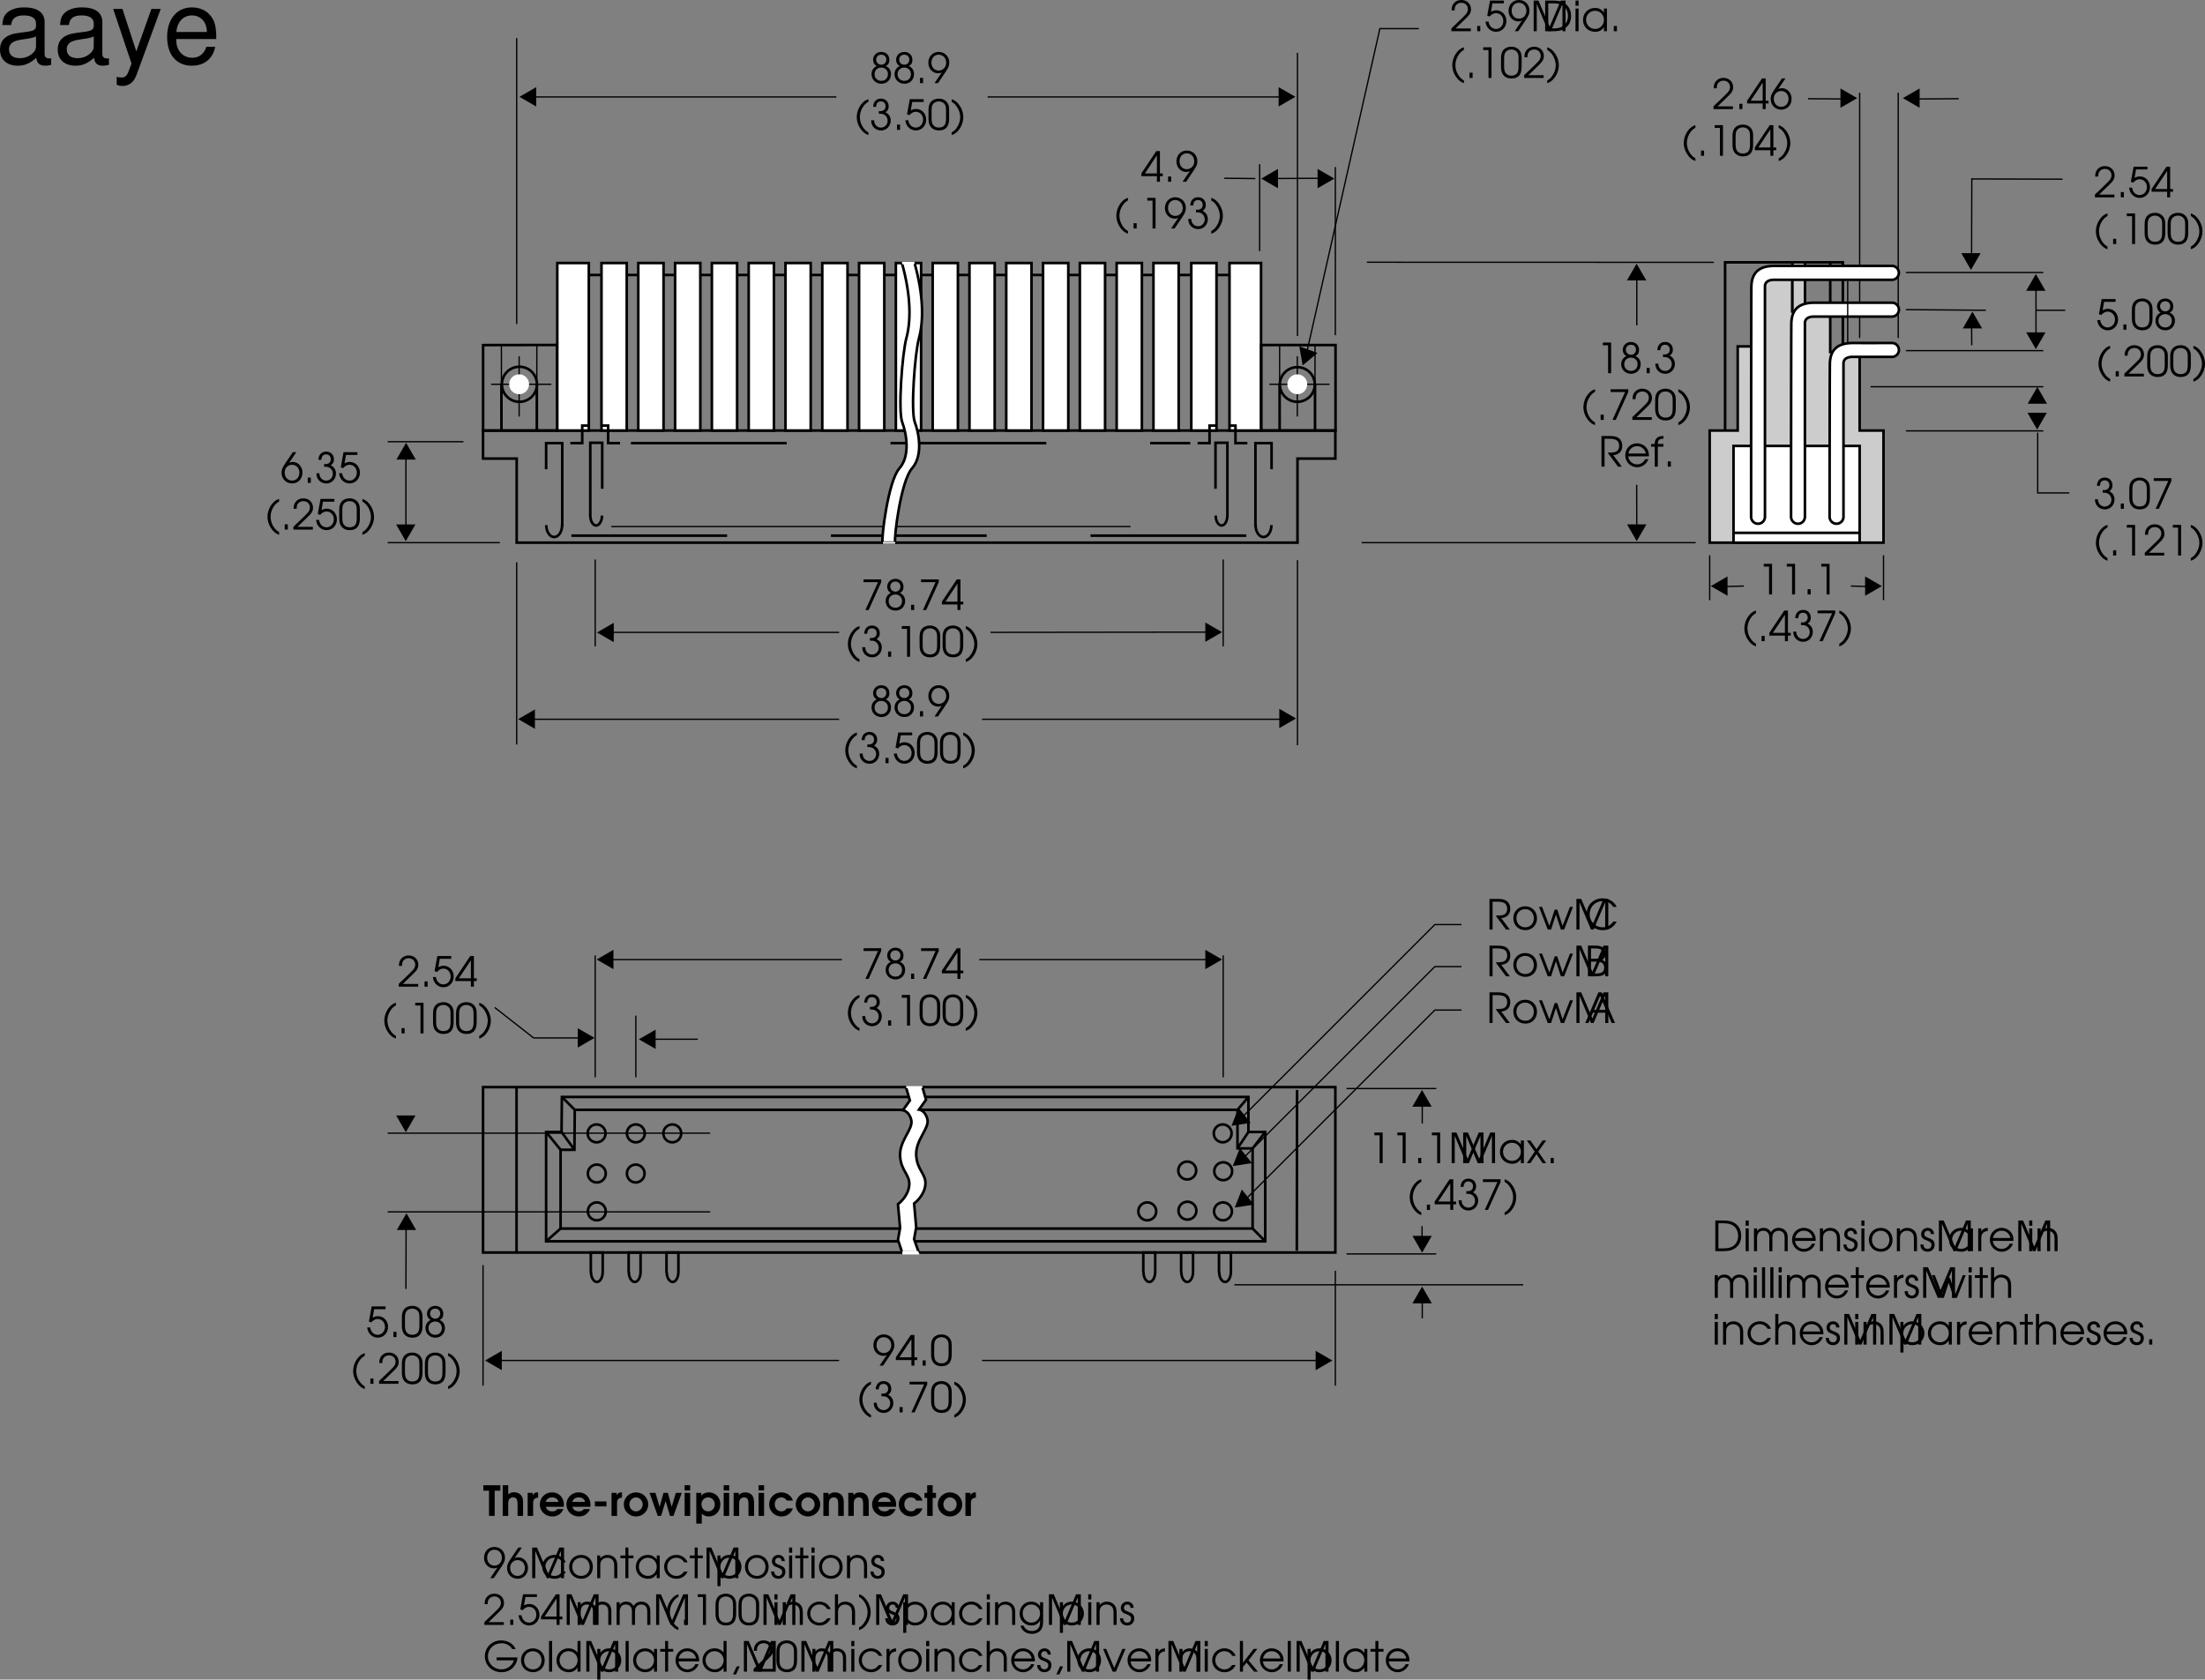 <svg xmlns="http://www.w3.org/2000/svg" xmlns:xlink="http://www.w3.org/1999/xlink" width="424.708" height="323.547"><rect width="100%" height="100%" fill="#808080" stroke="none"/><defs><path id="a" d="M1.344-3.297c-.657.313-1 .86-1 1.578C.344-.687 1.156.11 2.234.11c1.079 0 1.86-.765 1.86-1.859 0-.719-.36-1.266-1.016-1.547.485-.234.703-.61.703-1.187 0-.907-.64-1.532-1.562-1.532-.89 0-1.578.657-1.578 1.532 0 .328.125.656.312.875.094.125.188.187.39.312zM2.219-3c.75 0 1.281.531 1.281 1.266 0 .765-.531 1.296-1.266 1.296-.765 0-1.312-.53-1.312-1.296C.922-2.47 1.469-3 2.219-3Zm0-2.484c.578 0 .969.39.969.953 0 .562-.407.984-.938.984-.594 0-1.016-.422-1.016-.984 0-.563.407-.953.985-.953zm0 0"/><path id="b" d="M.813 0h.593v-1.016H.813Zm0 0"/><path id="c" d="M2.063 0 3.53-2.172c.563-.86.703-1.203.703-1.797 0-1.172-.875-2.047-2.046-2.047-1.141 0-1.985.875-1.985 2.094 0 1.14.828 2.031 1.89 2.031.25 0 .423-.03.688-.171L1.391 0Zm.124-5.484c.844 0 1.454.656 1.454 1.562 0 .844-.625 1.5-1.438 1.5-.812 0-1.406-.64-1.406-1.515 0-.907.578-1.547 1.39-1.547zm0 0"/><path id="d" d="M2.688-5.906c-.47.156-.75.328-1.079.656A4.035 4.035 0 0 0 .453-2.469c0 .828.266 1.61.766 2.313.437.61.86.937 1.468 1.156V.484c-.406-.25-.64-.453-.874-.765a3.618 3.618 0 0 1-.766-2.188 3.6 3.6 0 0 1 .594-1.937 2.8 2.8 0 0 1 1.046-1zm0 0"/><path id="e" d="M1.234-4.438c.016-.671.344-1.046.922-1.046.531 0 .89.39.89.937 0 .578-.39.938-1 .938-.062 0-.062 0-.296-.016v.516c.39.015.531.015.688.046.593.157 1 .672 1 1.297 0 .75-.547 1.329-1.282 1.329a1.27 1.27 0 0 1-1.078-.579c-.14-.203-.203-.421-.234-.828H.266c.015.422.093.719.25 1.016.328.578.953.937 1.671.937 1.032 0 1.844-.843 1.844-1.906 0-.703-.328-1.25-1-1.594.422-.28.61-.64.61-1.125 0-.89-.61-1.5-1.485-1.5-.89 0-1.469.61-1.5 1.579zm0 0"/><path id="f" d="m.531-3 .453.172c.375-.438.766-.656 1.235-.656.812 0 1.406.656 1.406 1.515 0 .86-.61 1.532-1.406 1.532C1.469-.438.89-1.016.78-1.86H.203c.063.39.094.562.203.78C.75-.343 1.453.11 2.234.11 3.36.11 4.22-.797 4.22-1.969c0-1.156-.844-2.062-1.953-2.062-.36 0-.657.093-1.016.281l.281-1.625h2.203v-.531H1.063Zm0 0"/><path id="g" d="M.234-2.156c0 .594.11 1.047.297 1.375.344.578.938.89 1.735.89.703 0 1.25-.25 1.578-.734.234-.344.36-.875.36-1.531v-1.672c0-.672-.095-1.031-.345-1.39-.359-.516-.937-.798-1.64-.798-.672 0-1.203.235-1.563.657-.281.375-.422.828-.422 1.53zM3.61-2.25c0 .516-.062.938-.187 1.172-.203.422-.625.64-1.188.64-.5 0-.89-.187-1.14-.546C.906-1.25.828-1.641.828-2.25v-1.453c0-.547.063-.906.203-1.156.235-.391.672-.625 1.188-.625.484 0 .875.203 1.125.53.203.266.265.61.265 1.25zm0 0"/><path id="h" d="M.266 1c.468-.156.75-.344 1.078-.656C2.062-.391 2.5-1.437 2.5-2.437a3.99 3.99 0 0 0-.766-2.329c-.437-.609-.859-.937-1.468-1.14v.515c.406.235.64.454.875.766.484.64.765 1.422.765 2.172 0 .672-.203 1.328-.61 1.953a2.721 2.721 0 0 1-1.03.984Zm0 0"/><path id="i" d="M3.094 0h.578v-1.078h.547v-.531h-.547v-4.297h-.703L.094-1.61v.53h3zm0-1.61H.78l2.313-3.484zm0 0"/><path id="j" d="M2.25 0h.578v-5.906H1.234v.531H2.25Zm0 0"/><path id="k" d="M2.375-5.906.906-3.734C.344-2.891.203-2.547.203-1.938.203-.78 1.078.11 2.234.11c1.157 0 2-.89 2-2.093 0-1.141-.828-2.047-1.875-2.047-.265 0-.437.047-.703.172l1.39-2.047Zm-.156 2.422c.828 0 1.422.625 1.422 1.515 0 .89-.579 1.532-1.407 1.532-.828 0-1.437-.657-1.437-1.547 0-.86.61-1.5 1.422-1.5zm0 0"/><path id="l" d="M.266 0h3.75v-.531H1.062L2.954-2.36c.844-.782 1.094-1.22 1.094-1.86 0-1.047-.781-1.797-1.86-1.797-.828 0-1.468.438-1.75 1.157-.093.28-.124.437-.124.859H.89c0-.375.046-.594.156-.813.203-.421.625-.671 1.125-.671.75 0 1.281.515 1.281 1.234 0 .36-.125.656-.406 1-.188.203-.235.25-.703.719l-2.078 2zm0 0"/><path id="m" d="M.875 0H1.5l2.422-5.375v-.531H.516v.531h2.796Zm0 0"/><path id="n" d="M.61 0h.593v-5.266L3.422 0h.5l2.234-5.266V0h.594v-5.906h-.922L3.688-.875 1.53-5.906H.61Zm0 0"/><path id="o" d="M4.953-4.375h-.578v.781c-.453-.61-.969-.89-1.734-.89-1.313 0-2.297 1-2.297 2.312 0 1.313 1 2.281 2.344 2.281.75 0 1.203-.25 1.687-.875V0h.578Zm-2.297.438c.969 0 1.719.75 1.719 1.734 0 1-.75 1.765-1.688 1.765-.984 0-1.75-.78-1.75-1.78 0-.954.766-1.72 1.72-1.72zm0 0"/><path id="p" d="M.063 0h.671l1.188-1.75L3.094 0h.687L2.25-2.234l1.531-2.141h-.687L1.922-2.687.734-4.375H.063l1.515 2.14zm0 0"/><path id="q" d="M2.875-2.203c1.14-.125 1.734-.75 1.734-1.813 0-.734-.312-1.296-.875-1.609-.375-.203-.875-.281-1.656-.281H.61V0h.594v-5.375h.828c.625 0 1.047.063 1.36.219.406.187.625.593.625 1.125 0 .672-.297 1.093-.891 1.25-.281.062-.672.094-1.328.094l2 2.687h.734Zm0 0"/><path id="r" d="M2.625-4.484C1.328-4.484.344-3.5.344-2.22c0 1.361.969 2.33 2.344 2.33 1.265 0 2.218-.968 2.218-2.28 0-1.345-.953-2.313-2.281-2.313zm0 .546c.969 0 1.672.75 1.672 1.766S3.609-.437 2.657-.437c-1 0-1.72-.735-1.72-1.766 0-.985.72-1.735 1.688-1.735zm0 0"/><path id="s" d="M1.734 0h.641l.938-2.906L4.266 0h.625l1.703-4.375h-.578L4.594-.719 3.562-3.844h-.484L2.047-.719.64-4.375H.062Zm0 0"/><path id="t" d="M5.5-1.547c-.25.313-.39.469-.594.625-.39.313-.922.485-1.453.485a2.51 2.51 0 0 1-2.5-2.516c0-1.438 1.078-2.516 2.485-2.516.515 0 1 .14 1.39.39.266.173.422.345.64.704h.673c-.454-1.016-1.5-1.64-2.72-1.64C1.657-6.016.36-4.704.36-2.939.36-1.202 1.688.11 3.453.11c1.203 0 2.11-.562 2.703-1.656zm0 0"/><path id="u" d="M.61 0h1.468c.781 0 1.235-.094 1.61-.313.421-.25.671-.78.671-1.39 0-.719-.312-1.156-1-1.453.454-.25.657-.64.657-1.219 0-.516-.188-.938-.532-1.188-.328-.25-.765-.343-1.5-.343H.61zm.593-.531v-2.297h.703c.688 0 1.047.047 1.297.172.344.172.547.515.547 1 0 .406-.188.765-.469.906-.265.156-.672.219-1.265.219zm0-2.844v-2h.703c.61 0 .938.063 1.172.203.203.14.344.453.344.797 0 .422-.172.719-.469.86-.234.109-.5.14-1.031.14zm0 0"/><path id="v" d="M.094 0h.625l.86-1.984h2.75L5.187 0h.64L3.281-5.906h-.656Zm1.703-2.531 1.156-2.703 1.14 2.703zm0 0"/><path id="w" d="M4.89-1.984c0-.61-.077-.97-.296-1.36-.39-.703-1.157-1.14-2-1.14-1.266 0-2.25 1-2.25 2.28A2.284 2.284 0 0 0 2.64.11c.953 0 1.812-.625 2.14-1.546h-.625c-.25.593-.86 1-1.531 1-.89 0-1.656-.688-1.703-1.547zM.939-2.531c.171-.844.828-1.406 1.656-1.406.86 0 1.5.53 1.703 1.406zm0 0"/><path id="x" d="M.813 0h.593v-3.844h1.078v-.531H1.406c-.015-.734.282-1 1.078-1v-.531c-1.125 0-1.687.515-1.671 1.531H.125v.531h.688zm0 0"/><path id="y" d="M.61 0h1.593c.89 0 1.516-.14 2.031-.438.891-.53 1.36-1.39 1.36-2.5 0-1.109-.453-1.984-1.328-2.515-.563-.328-1.188-.453-2.266-.453H.61Zm.593-.531v-4.844h.828c.875 0 1.469.125 1.89.375C4.61-4.578 5-3.844 5-2.953c0 .765-.297 1.453-.844 1.89-.468.375-1.078.532-2.125.532zm0 0"/><path id="z" d="M.5 0h.594v-4.375H.5Zm0-4.906h.594v-1H.5Zm0 0"/><path id="M" d="M4.188-1.281c-.454.593-.875.843-1.5.843-.97 0-1.75-.765-1.75-1.75 0-.984.765-1.75 1.734-1.75.64 0 1.187.313 1.515.891h.672a2.321 2.321 0 0 0-2.171-1.437C1.375-4.484.344-3.47.344-2.204.344-.89 1.375.11 2.719.11c.547 0 1.047-.171 1.453-.5.281-.218.453-.437.687-.89zm0 0"/><path id="N" d="M.5 0h.594v-2.406c0-.485.062-.75.234-1 .234-.328.64-.531 1.11-.531.421 0 .812.171 1.062.468.203.281.281.594.281 1.172V0h.594v-2.297c0-.734-.11-1.125-.39-1.5-.344-.437-.86-.687-1.485-.687-.578 0-1.031.218-1.406.671v-.562H.5Zm0 0"/><path id="O" d="M1.047 0h.578v-3.844h.984v-.531h-.984v-1.531h-.578v1.531H.094v.531h.953zm0 0"/><path id="P" d="M.5-4.375v5.906h.594V-.75c.39.563.984.86 1.703.86 1.312 0 2.328-1 2.328-2.282 0-1.312-1-2.312-2.313-2.312-.75 0-1.343.296-1.718.859v-.75zm2.297.438c.984 0 1.719.75 1.719 1.765 0 .985-.735 1.735-1.72 1.735-1 0-1.733-.75-1.733-1.766 0-.969.75-1.735 1.734-1.735zm0 0"/><path id="Q" d="M.14-1.281C.157-.438.704.109 1.548.109 2.344.11 2.89-.453 2.89-1.25c0-.547-.25-.906-.766-1.125-.672-.281-.703-.281-.828-.36-.266-.124-.39-.312-.39-.562 0-.36.28-.64.624-.64.39 0 .61.218.64.64h.61C2.75-4 2.25-4.484 1.547-4.484c-.719 0-1.25.53-1.25 1.234 0 .328.125.594.328.781.188.172.203.188.813.422.687.281.843.453.843.844 0 .437-.297.766-.734.766-.484 0-.781-.313-.813-.844zm0 0"/><path id="R" d="M.5 0h.594v-2.547c0-.875.437-1.39 1.172-1.39.359 0 .703.14.921.406.188.219.266.515.266.984V0h.594v-2.531c0-.422.062-.688.203-.906.219-.313.578-.5 1-.5.375 0 .719.156.922.421.156.22.234.547.234.985V0H7v-2.594c0-.578-.11-.953-.36-1.265-.296-.391-.796-.625-1.359-.625-.687 0-1.156.265-1.515.843-.344-.593-.782-.843-1.438-.843-.547 0-.89.171-1.234.609v-.5H.5Zm0 0"/><path id="S" d="M.5 0h.594v-2.406c0-.469.062-.75.25-.985.234-.343.64-.546 1.093-.546.422 0 .813.171 1.047.468.22.266.297.61.297 1.11V0h.594v-2.36c0-.656-.125-1.109-.375-1.453-.328-.421-.875-.671-1.516-.671-.593 0-1.093.25-1.39.671v-2.093H.5Zm0 0"/><path id="T" d="M4.875-4.375h-.594v.781c-.437-.61-.968-.89-1.718-.89-1.282 0-2.22 1-2.22 2.312C.344-.89 1.329.11 2.61.11c.797 0 1.329-.328 1.672-1v.297c0 .438-.047.703-.172.985-.234.5-.75.78-1.421.78-.5 0-.876-.14-1.188-.437-.14-.14-.25-.265-.422-.593H.5C.813 1.157 1.594 1.72 2.703 1.72c.75 0 1.39-.282 1.766-.782.297-.406.406-.859.406-1.718Zm-2.266.438c.938 0 1.672.75 1.672 1.703 0 1.015-.718 1.796-1.672 1.796-.953 0-1.671-.765-1.671-1.78 0-1 .703-1.72 1.671-1.72zm0 0"/><path id="U" d="M2.625-2.734v.546h3.313c-.094.376-.297.704-.625 1.047-.454.454-1.079.704-1.766.704-1.453 0-2.594-1.11-2.594-2.516 0-1.422 1.125-2.516 2.578-2.516.922 0 1.688.407 2.094 1.125h.656c-.39-1-1.5-1.672-2.797-1.672C1.734-6.016.36-4.687.36-2.969.36-1.234 1.75.11 3.563.11c.937 0 1.734-.343 2.312-1 .484-.562.734-1.171.766-1.843zm0 0"/><path id="V" d="M.5 0h.594v-5.906H.5Zm0 0"/><path id="W" d="M4.969-5.906H4.39v2.218a2.204 2.204 0 0 0-1.735-.796c-1.312 0-2.312 1-2.312 2.312C.344-.875 1.375.11 2.719.11c.734 0 1.219-.265 1.672-.906V0h.578ZM2.64-3.938c.984 0 1.765.782 1.765 1.735 0 .969-.765 1.765-1.703 1.765-1 0-1.765-.765-1.765-1.765 0-.969.765-1.735 1.703-1.735zm0 0"/><path id="X" d="M.734.531h.579l.718-1.547h-.594Zm0 0"/><path id="Y" d="M.5 0h.594v-2.547c0-.797.437-1.281 1.25-1.344v-.593c-.64.03-1.016.25-1.25.734v-.625H.5Zm0 0"/><path id="Z" d="M1.906 0h.625l1.844-4.375h-.61L2.204-.703.656-4.375H.062Zm0 0"/><path id="aa" d="M.5 0h.594v-.906l.687-.844L3.234 0h.735L2.156-2.172 3.86-4.375h-.718L1.094-1.719v-4.187H.5Zm0 0"/><path id="A" d="M1.156 0H2.25v-4.86h1.094v-1.046H.063v1.047h1.093zm0 0"/><path id="B" d="M.438 0H1.5v-2.25c0-.438.031-.688.14-.89a.9.9 0 0 1 .798-.422c.624 0 .859.359.859 1.296V0h1.062v-2.5c0-.656-.078-1.016-.296-1.344-.297-.453-.813-.703-1.438-.703-.469 0-.813.125-1.125.422v-1.781H.437Zm0 0"/><path id="C" d="M.438 0H1.5v-2.469c-.031-.656.313-1.015.953-1.047V-4.53h-.078c-.469 0-.688.125-.969.531v-.438H.438Zm0 0"/><path id="D" d="M4.828-1.75c.031-.156.031-.25.031-.406 0-1.375-.968-2.375-2.28-2.375A2.318 2.318 0 0 0 .233-2.203C.234-.906 1.281.109 2.641.109c.734 0 1.296-.265 1.765-.812.157-.203.282-.39.344-.61H3.594c-.281.329-.531.438-.985.438-.625 0-1.093-.328-1.218-.875zM1.36-2.688c.172-.562.594-.874 1.235-.874.656 0 1.094.312 1.219.874zm0 0"/><path id="E" d="M.594-1.828h2.219v-.953H.592Zm0 0"/><path id="F" d="M2.578-4.531C1.297-4.531.234-3.484.234-2.22.234-.938 1.297.11 2.594.11c1.281 0 2.36-1.046 2.36-2.296 0-1.313-1.032-2.344-2.376-2.344zm.016.968c.703 0 1.281.61 1.281 1.344 0 .75-.578 1.344-1.281 1.344-.719 0-1.281-.594-1.281-1.36 0-.718.578-1.328 1.28-1.328zm0 0"/><path id="G" d="M1.656 0h.657l.859-2.875L4.016 0h.671l1.594-4.438h-1.14l-.797 2.704-.735-2.704h-.843l-.75 2.704-.797-2.704H.079Zm0 0"/><path id="I" d="M.438 1.484H1.5V-.422c.406.36.813.531 1.36.531 1.28 0 2.218-1 2.218-2.343 0-1.329-.937-2.297-2.203-2.297-.61 0-1.125.218-1.469.625v-.531H.438Zm2.296-5.046C3.454-3.563 4-2.97 4-2.204c0 .75-.547 1.328-1.25 1.328-.766 0-1.313-.578-1.313-1.344 0-.765.547-1.344 1.297-1.344zm0 0"/><path id="H" d="M.438 0H1.5v-4.438H.437Zm0-4.906H1.5v-1H.437Zm0 0"/><path id="J" d="M.438 0H1.5v-2.094c0-.594.031-.844.172-1.062.172-.266.437-.406.781-.406.281 0 .5.093.64.28.141.188.204.516.204 1.11V0h1.078v-2.375c0-.797-.094-1.172-.328-1.516-.281-.421-.766-.64-1.39-.64-.5 0-.845.14-1.235.515v-.421H.438Zm0 0"/><path id="K" d="M3.61-1.453c-.266.406-.563.578-1.016.578-.735 0-1.281-.578-1.281-1.344 0-.797.515-1.344 1.265-1.344.485 0 .813.204 1.031.61h1.204c-.157-.453-.297-.672-.61-.953-.422-.406-1.016-.625-1.625-.625C1.266-4.531.234-3.516.234-2.22S1.297.11 2.61.11c1.032 0 1.829-.578 2.204-1.562zm0 0"/><path id="L" d="M.594 0h1.062v-3.469h.64v-.969h-.64v-1.468H.594v1.468H.078v.97h.516Zm0 0"/><path id="ab" d="M10.703-.984c-.187.046-.265.046-.36.046-.577 0-.905-.296-.905-.828v-6.156c0-1.86-1.36-2.86-3.938-2.86-1.547 0-2.766.438-3.484 1.22-.47.546-.672 1.14-.72 2.187h1.688c.141-1.281.891-1.86 2.454-1.86 1.515 0 2.343.547 2.343 1.547v.454c-.015.718-.375.968-1.734 1.156-2.36.297-2.734.375-3.36.64C1.454-4.921.845-4 .845-2.64.844-.734 2.156.453 4.28.453 5.594.453 6.656 0 7.844-1.078 7.954 0 8.484.453 9.562.453c.36 0 .579-.031 1.141-.172zM7.781-3.297c0 .563-.156.89-.656 1.36-.688.625-1.5.937-2.484.937-1.297 0-2.063-.625-2.063-1.688 0-1.093.719-1.656 2.516-1.906 1.781-.25 2.125-.328 2.687-.593zm0 0"/><path id="ac" d="M7.766-10.484 4.859-2.313l-2.671-8.171H.405L3.937.046l-.64 1.657c-.281.734-.64 1.016-1.344 1.016-.266 0-.516-.031-.875-.125v1.5c.344.187.688.265 1.125.265a2.73 2.73 0 0 0 1.563-.5c.515-.375.812-.812 1.14-1.656l4.657-12.687zm0 0"/><path id="ad" d="M10.266-4.688c0-1.593-.125-2.546-.422-3.328-.688-1.718-2.281-2.765-4.25-2.765-2.907 0-4.797 2.219-4.797 5.687C.797-1.64 2.594.453 5.563.453c2.39 0 4.062-1.36 4.484-3.64H8.359c-.453 1.39-1.406 2.109-2.734 2.109-1.063 0-1.969-.484-2.531-1.36-.39-.609-.531-1.203-.547-2.25ZM2.578-6.046c.14-1.937 1.328-3.187 3-3.187 1.703 0 2.875 1.312 2.875 3.187zm0 0"/></defs><path fill="none" stroke="#000" stroke-miterlimit="10" stroke-width=".5" d="M113.29 52.965h123.663M107.281 66.453l.074 16.492H93.047V66.477zm0 0"/><path fill="none" stroke="#000" stroke-miterlimit="10" stroke-width=".5" d="M99.992 77.402a3.377 3.377 0 1 0-.003-6.753 3.377 3.377 0 0 0 .003 6.753zm0 0"/><path fill="none" stroke="#000" stroke-miterlimit="10" stroke-width=".25" d="M99.992 68.625v11.61m-5.402-6.212h11.61"/><path fill="none" stroke="#000" stroke-miterlimit="10" stroke-width=".5" d="M99.79 74.023zm0 0"/><path fill="#fff" d="M99.992 75.934a1.91 1.91 0 0 0 1.906-1.91 1.906 1.906 0 0 0-1.906-1.907 1.907 1.907 0 1 0 0 3.817"/><path fill="none" stroke="#000" stroke-miterlimit="10" stroke-width=".5" d="m96.578 74.023.008 8.844m6.812-8.773.004 8.773"/><path fill="none" stroke="#000" stroke-dasharray="30, 20" stroke-miterlimit="10" stroke-width=".25" d="M96.578 66.465v7.426m6.824-7.426-.004 7.527"/><path fill="none" stroke="#000" stroke-miterlimit="10" stroke-width=".5" d="M247.48 74.023zM93.04 82.934h164.163v5.402h-7.293v16.2H99.52v-16.2h-6.48zm0 0"/><path fill="#fff" d="M242.89 50.668v32.266h-6.074V50.668h6.075"/><path fill="none" stroke="#000" stroke-miterlimit="10" stroke-width=".5" d="M242.89 50.668v32.266h-6.074V50.668zm0 0"/><path fill="#fff" d="M113.414 50.668v32.266h-6.074V50.668h6.074"/><path fill="none" stroke="#000" stroke-miterlimit="10" stroke-width=".5" d="M113.414 50.668v32.266h-6.074V50.668zm0 0"/><path fill="#fff" d="M120.715 82.934V50.668h-4.86v32.266h4.86"/><path fill="none" stroke="#000" stroke-miterlimit="10" stroke-width=".5" d="M120.715 82.934V50.668h-4.86v32.266zm0 0"/><path fill="#fff" d="M127.805 82.934V50.668h-4.864v32.266h4.864"/><path fill="none" stroke="#000" stroke-miterlimit="10" stroke-width=".5" d="M127.805 82.934V50.668h-4.864v32.266zm0 0"/><path fill="#fff" d="M134.89 82.934V50.668h-4.859v32.266h4.86"/><path fill="none" stroke="#000" stroke-miterlimit="10" stroke-width=".5" d="M134.89 82.934V50.668h-4.859v32.266zm0 0"/><path fill="#fff" d="M141.977 82.934V50.668h-4.86v32.266h4.86"/><path fill="none" stroke="#000" stroke-miterlimit="10" stroke-width=".5" d="M141.977 82.934V50.668h-4.86v32.266zm0 0"/><path fill="#fff" d="M149.066 82.934V50.668h-4.859v32.266h4.86"/><path fill="none" stroke="#000" stroke-miterlimit="10" stroke-width=".5" d="M149.066 82.934V50.668h-4.859v32.266zm0 0"/><path fill="#fff" d="M156.152 82.934V50.668h-4.859v32.266h4.86"/><path fill="none" stroke="#000" stroke-miterlimit="10" stroke-width=".5" d="M156.152 82.934V50.668h-4.859v32.266zm0 0"/><path fill="#fff" d="M163.242 82.934V50.668h-4.863v32.266h4.863"/><path fill="none" stroke="#000" stroke-miterlimit="10" stroke-width=".5" d="M163.242 82.934V50.668h-4.863v32.266zm0 0"/><path fill="#fff" d="M170.328 82.934V50.668h-4.86v32.266h4.86"/><path fill="none" stroke="#000" stroke-miterlimit="10" stroke-width=".5" d="M170.328 82.934V50.668h-4.86v32.266zm0 0"/><path fill="#fff" d="M177.414 82.934V50.668h-4.86v32.266h4.86"/><path fill="none" stroke="#000" stroke-miterlimit="10" stroke-width=".5" d="M177.414 82.934V50.668h-4.86v32.266zm0 0"/><path fill="#fff" d="M184.504 82.934V50.668h-4.86v32.266h4.86"/><path fill="none" stroke="#000" stroke-miterlimit="10" stroke-width=".5" d="M184.504 82.934V50.668h-4.86v32.266zm0 0"/><path fill="#fff" d="M191.59 82.934V50.668h-4.86v32.266h4.86"/><path fill="none" stroke="#000" stroke-miterlimit="10" stroke-width=".5" d="M191.59 82.934V50.668h-4.86v32.266zm0 0"/><path fill="#fff" d="M198.68 82.934V50.668h-4.864v32.266h4.864"/><path fill="none" stroke="#000" stroke-miterlimit="10" stroke-width=".5" d="M198.68 82.934V50.668h-4.864v32.266zm0 0"/><path fill="#fff" d="M205.766 82.934V50.668h-4.86v32.266h4.86"/><path fill="none" stroke="#000" stroke-miterlimit="10" stroke-width=".5" d="M205.766 82.934V50.668h-4.86v32.266zm0 0"/><path fill="#fff" d="M212.852 82.934V50.668h-4.86v32.266h4.86"/><path fill="none" stroke="#000" stroke-miterlimit="10" stroke-width=".5" d="M212.852 82.934V50.668h-4.86v32.266zm0 0"/><path fill="#fff" d="M219.941 82.934V50.668h-4.859v32.266h4.86"/><path fill="none" stroke="#000" stroke-miterlimit="10" stroke-width=".5" d="M219.941 82.934V50.668h-4.859v32.266zm0 0"/><path fill="#fff" d="M227.027 82.934V50.668h-4.859v32.266h4.86"/><path fill="none" stroke="#000" stroke-miterlimit="10" stroke-width=".5" d="M227.027 82.934V50.668h-4.859v32.266zm0 0"/><path fill="none" stroke="#000" stroke-dasharray="30, 20" stroke-miterlimit="10" stroke-width=".5" d="M105.215 101.16c0 1.266.683 2.29 1.527 2.29.844 0 1.528-1.024 1.528-2.29h.027V85.363h-3.106v15.797zm10.738-1.84c0 1.051-.512 1.907-1.144 1.907-.633 0-1.114-.903-1.114-1.957V85.297h2.297V99.27zm-6.105-13.957h2.297v-3.375h1.214m6.075 3.375h-2.297v-3.375h-1.215"/><path fill="#fff" d="M234.316 82.934V50.668h-4.859v32.266h4.86"/><path fill="none" stroke="#000" stroke-miterlimit="10" stroke-width=".5" d="M234.316 82.934V50.668h-4.859v32.266zm22.922-16.469v16.469H242.93v-16.47zm0 0"/><path fill="none" stroke="#000" stroke-miterlimit="10" stroke-width=".5" d="M249.879 77.402a3.374 3.374 0 0 0 3.375-3.379 3.376 3.376 0 0 0-6.75 0 3.377 3.377 0 0 0 3.375 3.38zm0 0"/><path fill="none" stroke="#000" stroke-miterlimit="10" stroke-width=".25" d="M249.879 68.625v11.61m-5.399-6.212h11.61"/><path fill="#fff" d="M249.879 75.934a1.907 1.907 0 1 0 0-3.816 1.907 1.907 0 1 0 0 3.816"/><path fill="none" stroke="#000" stroke-miterlimit="10" stroke-width=".5" d="m246.469 74.023.004 8.844m6.812-8.773.004 8.773"/><path fill="none" stroke="#000" stroke-dasharray="30, 20" stroke-miterlimit="10" stroke-width=".25" d="M246.469 66.465v7.426m6.821-7.426-.005 7.527"/><path fill="none" stroke="#000" stroke-dasharray="30, 20" stroke-miterlimit="10" stroke-width=".5" d="M244.89 101.16c0 1.266-.683 2.29-1.527 2.29-.843 0-1.527-1.024-1.527-2.29h-.023V85.363h3.105v15.797zm-10.738-1.84c0 1.051.512 1.907 1.145 1.907s1.113-.903 1.113-1.957V85.297h-2.293V99.27zm0 0"/><path fill="none" stroke="#000" stroke-miterlimit="10" stroke-width=".5" d="M240.258 85.363h-2.293v-3.375h-1.215m-6.078 3.375h2.297v-3.375h1.215"/><path fill="none" stroke="#000" stroke-dasharray="30, 20" stroke-miterlimit="10" stroke-width=".5" d="M121.523 85.363h107.735"/><path fill="none" stroke="#000" stroke-dasharray="100, 30, 20, 30" stroke-miterlimit="10" stroke-width=".25" d="M117.746 101.43h114.211"/><path fill="none" stroke="#000" stroke-dasharray="30, 20" stroke-miterlimit="10" stroke-width=".5" d="M110.05 103.184h130.41"/><path fill="none" stroke="#000" stroke-miterlimit="10" stroke-width=".25" d="M93.04 243.71v23.22M257.203 32.176v32.398m0 180.216v22.14"/><path fill="#fff" stroke="#000" stroke-miterlimit="10" stroke-width=".5" d="M176.133 50.602c1.89 6.75 1.687 11.543.879 14.511-.813 2.973-1.621 14.043-.813 16.203.813 2.16 1.621 6.477-.539 8.91-2.16 2.43-3.512 13.5-3.238 14.31h-2.43c-.273-.81 1.078-11.88 3.238-14.31 2.16-2.433 1.352-6.75.54-8.91-.81-2.16 0-13.23.812-16.203.809-2.968 1.012-7.761-.879-14.511"/><path fill="#fff" d="M172.422 104.738v-.34h-2.363v.34h2.363m3.711-53.832v-.472h-2.43l.102.472h2.328"/><path fill="none" stroke="#000" stroke-miterlimit="10" stroke-width=".5" d="M257.203 241.281v-31.863H93.04v31.863zm0 0"/><path fill="none" stroke="#000" stroke-miterlimit="10" stroke-width=".5" d="M108.227 211.309H240.46v6.754h3.242v21.058H105.191v-21.058h2.97zm-8.735-1.891v31.863m150.34-31.321-.05 30.985"/><path fill="none" stroke="#000" stroke-miterlimit="10" stroke-width=".5" d="M110.707 213.793h127.648v7.426h2.915v15.445H107.973v-15.176h2.672zm124.121 31.247c0 1.054.512 1.91 1.145 1.91.632 0 1.113-.903 1.113-1.958v-3.71h-2.293v3.71zm-7.293 0c0 1.054.516 1.91 1.149 1.91.628 0 1.113-.903 1.113-1.958v-3.71H227.5v3.71zm-7.289 0c0 1.054.512 1.91 1.145 1.91.632 0 1.117-.903 1.117-1.958v-3.71h-2.297v3.71zm-91.832 0c0 1.054.512 1.91 1.145 1.91.632 0 1.113-.903 1.113-1.958v-3.71h-2.297v3.71zm-7.293 0c0 1.054.516 1.91 1.149 1.91.628 0 1.113-.903 1.113-1.958v-3.71h-2.297v3.71zm-7.289 0c0 1.054.512 1.91 1.145 1.91.632 0 1.113-.903 1.113-1.958v-3.71h-2.293v3.71zm0 0"/><path fill="none" stroke="#000" stroke-miterlimit="10" stroke-width=".5" d="M114.91 220.047a1.718 1.718 0 1 0 .002-3.436 1.718 1.718 0 0 0-.002 3.436zm0 7.734a1.719 1.719 0 1 0 0-3.437 1.719 1.719 0 0 0 0 3.437zm0 7.289a1.719 1.719 0 1 0 0-3.437 1.719 1.719 0 0 0 0 3.437zm7.559-15.023a1.718 1.718 0 1 0 .001-3.436 1.718 1.718 0 0 0-.001 3.436zm0 7.734a1.719 1.719 0 0 0 0-3.437c-.95 0-1.715.77-1.715 1.718 0 .95.766 1.72 1.715 1.72zm7.023-7.734a1.717 1.717 0 1 0-.004-3.434 1.717 1.717 0 0 0 .004 3.434zm106.11 11.586a1.719 1.719 0 1 0 0 3.437 1.719 1.719 0 0 0 0-3.437zm0-7.731a1.719 1.719 0 1 0 0 3.438 1.719 1.719 0 0 0 0-3.438zm0-7.289a1.718 1.718 0 1 0-.002 3.431 1.718 1.718 0 0 0 .002-3.43zm-14.582 15.02a1.719 1.719 0 1 0 0 3.437 1.719 1.719 0 0 0 0-3.437zm7.695-.133a1.718 1.718 0 1 0-.002 3.436 1.718 1.718 0 0 0 .002-3.436zm0-7.734a1.719 1.719 0 1 0 0 3.437 1.719 1.719 0 0 0 0-3.437zm0 0"/><path fill="#fff" stroke="#000" stroke-miterlimit="10" stroke-width=".5" d="m174.512 209.453.742 2.531-1.348 1.891s1.215.137 1.617 1.89c.407 1.755-2.293 3.915-2.156 6.887.133 2.97 2.024 3.645 1.754 5.805-.27 2.16-2.16 3.508-2.16 3.508l.406 4.59-.406 2.297.809 2.43h3.207l-.91-2.567.402-2.293-.403-4.59s1.891-1.352 2.16-3.512c.27-2.16-1.62-2.836-1.757-5.804-.133-2.97 2.566-5.13 2.16-6.887-.402-1.754-1.617-1.887-1.617-1.887l1.347-1.89-.675-2.364"/><path fill="#fff" d="M177.652 209.59v-.406h-3.105v.406h3.105m-.539 32.062-.27-.64h-3.038v.64h3.308"/><path fill="none" stroke="#000" stroke-miterlimit="10" stroke-width=".25" d="m263.281 50.516 66.832.02m-67.832 53.999h64.32"/><path fill="#ccc" d="M329.305 104.535V82.934h5.398v-16.2h3.238V55.125c0-2.7 3.918-3.914 3.918-3.914.676 0 3.375.133 3.375.133v8.64h7.29v7.832h5.667v15.118h4.594v21.601h-33.48"/><path fill="none" stroke="#000" stroke-miterlimit="10" stroke-width=".5" d="M329.305 104.535V82.934h5.398v-16.2h3.238V55.125c0-2.7 3.918-3.914 3.918-3.914.676 0 3.375.133 3.375.133v8.64h7.29v7.832h5.667v15.118h4.594v21.601zm25.648-54zm-.269 17.281zm0 0"/><path fill="none" stroke="#000" stroke-miterlimit="10" stroke-width=".5" d="M332.273 82.934V50.535h22.68v17.281"/><path fill="#ccc" d="M347.664 59.984v-9.449h-2.43v9.45h2.43"/><path fill="none" stroke="#000" stroke-miterlimit="10" stroke-width=".5" d="M347.664 59.984v-9.449h-2.43v9.45zm4.859 0v-9.449"/><path fill="#fff" d="M358.191 104.535V85.906h-24.296v18.63h24.296"/><path fill="none" stroke="#000" stroke-miterlimit="10" stroke-width=".5" d="M358.191 104.535V85.906h-24.296v18.63zm0 0"/><path fill="none" stroke="#000" stroke-miterlimit="10" stroke-width=".25" d="M365.617 65.113v-47.25m-7.426 47.25v-47.25"/><path fill="#fff" d="M339.953 55.191v44.364a1.335 1.335 0 1 1-2.672 0s.012-42.473.055-44.364c.066-2.968 1.824-3.98 4.523-3.968 2.16.011 22.543 0 22.543 0a1.338 1.338 0 1 1 0 2.676h-22.68c-1.077 0-1.78.417-1.769 1.292"/><path fill="none" stroke="#000" stroke-miterlimit="10" stroke-width=".5" d="M339.953 55.191v44.364a1.335 1.335 0 1 1-2.672 0s.012-42.473.055-44.364c.066-2.968 1.824-3.98 4.523-3.968 2.16.011 22.543 0 22.543 0a1.338 1.338 0 1 1 0 2.676h-22.68c-1.077 0-1.78.417-1.769 1.292zm0 0"/><path fill="#fff" d="M347.648 62.281v37.274a1.335 1.335 0 1 1-2.671 0s.011-35.387.054-37.274c.067-2.972 1.82-3.984 4.524-3.969 2.16.008 14.863 0 14.863 0a1.335 1.335 0 1 1 0 2.672h-15c-1.078 0-1.781.418-1.77 1.297"/><path fill="none" stroke="#000" stroke-miterlimit="10" stroke-width=".5" d="M347.648 62.281v37.274a1.335 1.335 0 1 1-2.671 0s.011-35.387.054-37.274c.067-2.972 1.82-3.984 4.524-3.968 2.16.007 14.863 0 14.863 0a1.335 1.335 0 1 1 0 2.671h-15c-1.078 0-1.781.418-1.77 1.297zm0 0"/><path fill="#fff" d="M355.074 70.043v29.512a1.335 1.335 0 1 1-2.672 0s.012-27.625.055-29.512c.066-2.969 1.82-3.984 4.52-3.969 2.16.012 7.441 0 7.441 0a1.335 1.335 0 1 1 0 2.672h-7.574c-1.082 0-1.781.418-1.77 1.297"/><path fill="none" stroke="#000" stroke-miterlimit="10" stroke-width=".5" d="M355.074 70.043v29.512a1.335 1.335 0 1 1-2.672 0s.012-27.625.055-29.512c.066-2.969 1.82-3.984 4.52-3.969 2.16.012 7.441 0 7.441 0a1.335 1.335 0 1 1 0 2.672h-7.574c-1.082 0-1.781.418-1.77 1.297zm-21.047 32.602h24.164"/><path fill="none" stroke="#000" stroke-miterlimit="10" stroke-width=".25" d="M367.102 52.492h26.46m-26.46 7.156 15.39.118m-15.39 7.777h26.46m-26.46 15.461h26.46m-33.277-8.508h33.277m-13.781-7.98-.039-5.5m0-10 .051-16.547 17.488.047m-41.394 31.543v-11.88m-7.645-35.163 8.332.062m10.664 0 10.043-.062m15.203 64.324v11.61h6.075m-35.774 12.015v8.64m-33.48-8.64v8.64m1.215-2.565 5.347-.15m20.625 0 5.211.15m-46.441-60.884v10.528m-.02 30.706.02 8.715M99.52 7.336v55.078m0 45.902v35.098m136.082-35.641v16.743M114.64 107.773v16.743m127.981-92.883v16.742M122.469 195.648v11.883m113.133-23.491v23.491M114.64 184.04v23.491m-36.421 27.602L78.19 248.3m.001-160.507v14.312m195.75 110.555v3.781m-.035 19.754v2.875m.035 11.121v3.778M249.91 107.91v35.64m0-133.382v54.543m31.59 113.391h-5.129l-36.988 36.988M281.5 186.2h-5.129l-36.988 36.991M281.5 194.57h-5.129l-36.988 36.992"/><path fill="none" stroke="#000" stroke-miterlimit="10" stroke-width=".5" d="m238.355 213.793 2.106-2.484m.809 25.355 2.433 2.457m-5.348-17.902 2.106-3.157m.809 3.157 2.433-3.157m-135.476-6.753 2.48 2.484m-2.547 4.269 2.485 3.426m-5.454-3.426 2.782 3.426m-2.782 17.633 2.782-2.457"/><path fill="none" stroke="#000" stroke-miterlimit="10" stroke-width=".25" d="M101.68 18.676h59.402m29.16 0h57.778m-12.215 15.66 5.351.055h.625m3.875-.001 9.926-.054m-138.242 87.48h44.281m29.16 0 41.875-.05M74.68 85.094h14.582M74.68 104.535h21.6m6.482 34.02h58.86m27.538 0h58.32m-130.14 46.297h44.82m26.461 0h44.281M74.68 218.29h62.101M74.68 233.45h62.101m122.579-23.759h17.28m-17.28 31.859h17.28m-38.878 5.942h55.62M96.281 262.07h65.34m27.539 0h65.34"/><path d="m246.281 16.79 3.227 1.862-3.227 1.864zm-143 0-3.226 1.862 3.226 1.864zM80.02 101.02l-1.864 3.226-1.863-3.226zm.062-12.493-1.863-3.226-1.864 3.226zm38.137 31.45-3.227 1.863 3.227 1.863zm-15.188 16.687-3.226 1.863 3.226 1.864zm15.125 46.305-3.226 1.863 3.226 1.863zm8.125 15.375-3.226 1.863 3.226 1.863zm-29.625 61.875-3.226 1.863 3.226 1.863zm-16.625-45.336-1.863 3.226-1.863-3.226zm.125 22.062-1.863-3.226-1.863 3.226zm31.125-38.875 3.227 1.864-3.227 1.863zm120.875-15.101 3.227 1.863-3.227 1.863zm14.25-46.429 3.227 1.862-3.227 1.864zm-14.25-16.626 3.227 1.863-3.227 1.864zm21.625-87.374 3.227 1.862-3.227 1.864zm-7.625 0-3.226 1.862 3.226 1.864zm70.961 68.476-1.863 3.226-1.863-3.226zm64.664-37.75-1.863-3.227-1.863 3.227zm-106 174.804-1.863 3.227-1.863-3.227zm-.023-24.875-1.863-3.226-1.864 3.226zm.023 37.875-1.863-3.226-1.863 3.226zm41.313-197.054-1.864-3.227-1.863 3.227zm76.898 2-1.863-3.227-1.863 3.227zm-34.75 55.024 3.227 1.862-3.227 1.864zm-26.5 0-3.226 1.862 3.226 1.864zm37-94-3.226 1.862 3.226 1.864zm-15.25 0 3.227 1.862-3.227 1.864zm39.5 46.976-1.863 3.226-1.863-3.226zm.289 13.75-1.863-3.227-1.863 3.227zm-.039 1.75-1.863 3.226-1.863-3.226zm-12.75-30.75-1.863 3.226-1.863-3.226zM253.406 260.219l3.227 1.863-3.227 1.863zm-14.222-31.074-1.356 3.472 3.684-.562zm-.375-8-1.356 3.472 3.684-.562zm-.25-7.75-1.356 3.472 3.684-.562zm0 0"/><path fill="none" stroke="#000" stroke-miterlimit="10" stroke-width=".25" d="M112.281 199.945h-9.5l-7.5-5.875m29.75 6.125h9.375"/><g transform="translate(-32.219 -220.984)"><use xlink:href="#a" width="100%" height="100%" x="199.745" y="237"/><use xlink:href="#a" width="100%" height="100%" x="204.177" y="237"/><use xlink:href="#b" width="100%" height="100%" x="208.609" y="237"/><use xlink:href="#c" width="100%" height="100%" x="210.825" y="237"/></g><g transform="translate(-32.219 -220.984)"><use xlink:href="#d" width="100%" height="100%" x="196.793" y="246"/><use xlink:href="#e" width="100%" height="100%" x="199.745" y="246"/><use xlink:href="#b" width="100%" height="100%" x="204.177" y="246"/><use xlink:href="#f" width="100%" height="100%" x="206.393" y="246"/><use xlink:href="#g" width="100%" height="100%" x="210.825" y="246"/><use xlink:href="#h" width="100%" height="100%" x="215.257" y="246"/></g><g transform="translate(-32.219 -220.984)"><use xlink:href="#i" width="100%" height="100%" x="251.961" y="256"/><use xlink:href="#b" width="100%" height="100%" x="256.393" y="256"/><use xlink:href="#c" width="100%" height="100%" x="258.609" y="256"/></g><g transform="translate(-32.219 -220.984)"><use xlink:href="#d" width="100%" height="100%" x="246.793" y="265"/><use xlink:href="#b" width="100%" height="100%" x="249.745" y="265"/><use xlink:href="#j" width="100%" height="100%" x="251.961" y="265"/><use xlink:href="#c" width="100%" height="100%" x="256.393" y="265"/><use xlink:href="#e" width="100%" height="100%" x="260.825" y="265"/><use xlink:href="#h" width="100%" height="100%" x="265.257" y="265"/></g><g transform="translate(-32.219 -220.984)"><use xlink:href="#k" width="100%" height="100%" x="86.245" y="314"/><use xlink:href="#b" width="100%" height="100%" x="90.677" y="314"/><use xlink:href="#e" width="100%" height="100%" x="92.893" y="314"/><use xlink:href="#f" width="100%" height="100%" x="97.325" y="314"/></g><g transform="translate(-32.219 -220.984)"><use xlink:href="#d" width="100%" height="100%" x="83.293" y="323"/><use xlink:href="#b" width="100%" height="100%" x="86.245" y="323"/><use xlink:href="#l" width="100%" height="100%" x="88.461" y="323"/><use xlink:href="#f" width="100%" height="100%" x="92.893" y="323"/><use xlink:href="#g" width="100%" height="100%" x="97.325" y="323"/><use xlink:href="#h" width="100%" height="100%" x="101.757" y="323"/></g><g transform="translate(-32.219 -220.984)"><use xlink:href="#m" width="100%" height="100%" x="198.029" y="338.5"/><use xlink:href="#a" width="100%" height="100%" x="202.461" y="338.5"/><use xlink:href="#b" width="100%" height="100%" x="206.893" y="338.5"/><use xlink:href="#m" width="100%" height="100%" x="209.109" y="338.5"/><use xlink:href="#i" width="100%" height="100%" x="213.541" y="338.5"/></g><g transform="translate(-32.219 -220.984)"><use xlink:href="#d" width="100%" height="100%" x="195.077" y="347.5"/><use xlink:href="#e" width="100%" height="100%" x="198.029" y="347.5"/><use xlink:href="#b" width="100%" height="100%" x="202.461" y="347.5"/><use xlink:href="#j" width="100%" height="100%" x="204.677" y="347.5"/><use xlink:href="#g" width="100%" height="100%" x="209.109" y="347.5"/><use xlink:href="#g" width="100%" height="100%" x="213.541" y="347.5"/><use xlink:href="#h" width="100%" height="100%" x="217.973" y="347.5"/></g><g transform="translate(-32.219 -220.984)"><use xlink:href="#a" width="100%" height="100%" x="199.745" y="359"/><use xlink:href="#a" width="100%" height="100%" x="204.177" y="359"/><use xlink:href="#b" width="100%" height="100%" x="208.609" y="359"/><use xlink:href="#c" width="100%" height="100%" x="210.825" y="359"/></g><g transform="translate(-32.219 -220.984)"><use xlink:href="#d" width="100%" height="100%" x="194.577" y="368"/><use xlink:href="#e" width="100%" height="100%" x="197.529" y="368"/><use xlink:href="#b" width="100%" height="100%" x="201.961" y="368"/><use xlink:href="#f" width="100%" height="100%" x="204.177" y="368"/><use xlink:href="#g" width="100%" height="100%" x="208.609" y="368"/><use xlink:href="#g" width="100%" height="100%" x="213.041" y="368"/><use xlink:href="#h" width="100%" height="100%" x="217.473" y="368"/></g><g transform="translate(-32.219 -220.984)"><use xlink:href="#m" width="100%" height="100%" x="198.029" y="409.554"/><use xlink:href="#a" width="100%" height="100%" x="202.461" y="409.554"/><use xlink:href="#b" width="100%" height="100%" x="206.893" y="409.554"/><use xlink:href="#m" width="100%" height="100%" x="209.109" y="409.554"/><use xlink:href="#i" width="100%" height="100%" x="213.541" y="409.554"/></g><g transform="translate(-32.219 -220.984)"><use xlink:href="#d" width="100%" height="100%" x="195.077" y="418.554"/><use xlink:href="#e" width="100%" height="100%" x="198.029" y="418.554"/><use xlink:href="#b" width="100%" height="100%" x="202.461" y="418.554"/><use xlink:href="#j" width="100%" height="100%" x="204.677" y="418.554"/><use xlink:href="#g" width="100%" height="100%" x="209.109" y="418.554"/><use xlink:href="#g" width="100%" height="100%" x="213.541" y="418.554"/><use xlink:href="#h" width="100%" height="100%" x="217.973" y="418.554"/></g><g transform="translate(-32.219 -220.984)"><use xlink:href="#c" width="100%" height="100%" x="200.245" y="484.054"/><use xlink:href="#i" width="100%" height="100%" x="204.677" y="484.054"/><use xlink:href="#b" width="100%" height="100%" x="209.109" y="484.054"/><use xlink:href="#g" width="100%" height="100%" x="211.325" y="484.054"/></g><g transform="translate(-32.219 -220.984)"><use xlink:href="#d" width="100%" height="100%" x="197.293" y="493.054"/><use xlink:href="#e" width="100%" height="100%" x="200.245" y="493.054"/><use xlink:href="#b" width="100%" height="100%" x="204.677" y="493.054"/><use xlink:href="#m" width="100%" height="100%" x="206.893" y="493.054"/><use xlink:href="#g" width="100%" height="100%" x="211.325" y="493.054"/><use xlink:href="#h" width="100%" height="100%" x="215.757" y="493.054"/></g><g transform="translate(-32.219 -220.984)"><use xlink:href="#l" width="100%" height="100%" x="108.745" y="411.054"/><use xlink:href="#b" width="100%" height="100%" x="113.177" y="411.054"/><use xlink:href="#f" width="100%" height="100%" x="115.393" y="411.054"/><use xlink:href="#i" width="100%" height="100%" x="119.825" y="411.054"/></g><g transform="translate(-32.219 -220.984)"><use xlink:href="#d" width="100%" height="100%" x="105.793" y="420.054"/><use xlink:href="#b" width="100%" height="100%" x="108.745" y="420.054"/><use xlink:href="#j" width="100%" height="100%" x="110.961" y="420.054"/><use xlink:href="#g" width="100%" height="100%" x="115.393" y="420.054"/><use xlink:href="#g" width="100%" height="100%" x="119.825" y="420.054"/><use xlink:href="#h" width="100%" height="100%" x="124.257" y="420.054"/></g><g transform="translate(-32.219 -220.984)"><use xlink:href="#f" width="100%" height="100%" x="102.745" y="478.554"/><use xlink:href="#b" width="100%" height="100%" x="107.177" y="478.554"/><use xlink:href="#g" width="100%" height="100%" x="109.393" y="478.554"/><use xlink:href="#a" width="100%" height="100%" x="113.825" y="478.554"/></g><g transform="translate(-32.219 -220.984)"><use xlink:href="#d" width="100%" height="100%" x="99.793" y="487.554"/><use xlink:href="#b" width="100%" height="100%" x="102.745" y="487.554"/><use xlink:href="#l" width="100%" height="100%" x="104.961" y="487.554"/><use xlink:href="#g" width="100%" height="100%" x="109.393" y="487.554"/><use xlink:href="#g" width="100%" height="100%" x="113.825" y="487.554"/><use xlink:href="#h" width="100%" height="100%" x="118.257" y="487.554"/></g><g transform="translate(-32.219 -220.984)"><use xlink:href="#j" width="100%" height="100%" x="295.702" y="445.054"/><use xlink:href="#j" width="100%" height="100%" x="300.134" y="445.054"/><use xlink:href="#b" width="100%" height="100%" x="304.566" y="445.054"/><use xlink:href="#j" width="100%" height="100%" x="306.782" y="445.054"/><use xlink:href="#n" width="100%" height="100%" x="311.214" y="445.054"/><use xlink:href="#n" width="100%" height="100%" x="313.43" y="445.054"/><use xlink:href="#o" width="100%" height="100%" x="320.782" y="445.054"/><use xlink:href="#p" width="100%" height="100%" x="326.246" y="445.054"/><use xlink:href="#b" width="100%" height="100%" x="330.086" y="445.054"/></g><g transform="translate(-32.219 -220.984)"><use xlink:href="#d" width="100%" height="100%" x="303.294" y="454.054"/><use xlink:href="#b" width="100%" height="100%" x="306.246" y="454.054"/><use xlink:href="#i" width="100%" height="100%" x="308.462" y="454.054"/><use xlink:href="#e" width="100%" height="100%" x="312.894" y="454.054"/><use xlink:href="#m" width="100%" height="100%" x="317.326" y="454.054"/><use xlink:href="#h" width="100%" height="100%" x="321.758" y="454.054"/></g><g transform="translate(-32.219 -220.984)"><use xlink:href="#q" width="100%" height="100%" x="318.501" y="400.054"/><use xlink:href="#r" width="100%" height="100%" x="323.357" y="400.054"/><use xlink:href="#s" width="100%" height="100%" x="328.597" y="400.054"/><use xlink:href="#n" width="100%" height="100%" x="335.245" y="400.054"/><use xlink:href="#t" width="100%" height="100%" x="337.461" y="400.054"/></g><g transform="translate(-32.219 -220.984)"><use xlink:href="#q" width="100%" height="100%" x="318.501" y="409.054"/><use xlink:href="#r" width="100%" height="100%" x="323.357" y="409.054"/><use xlink:href="#s" width="100%" height="100%" x="328.597" y="409.054"/><use xlink:href="#n" width="100%" height="100%" x="335.245" y="409.054"/><use xlink:href="#u" width="100%" height="100%" x="337.461" y="409.054"/></g><g transform="translate(-32.219 -220.984)"><use xlink:href="#q" width="100%" height="100%" x="318.501" y="418.054"/><use xlink:href="#r" width="100%" height="100%" x="323.357" y="418.054"/><use xlink:href="#s" width="100%" height="100%" x="328.597" y="418.054"/><use xlink:href="#n" width="100%" height="100%" x="335.245" y="418.054"/><use xlink:href="#v" width="100%" height="100%" x="337.461" y="418.054"/></g><g transform="translate(-32.219 -220.984)"><use xlink:href="#j" width="100%" height="100%" x="370.707" y="335.5"/><use xlink:href="#j" width="100%" height="100%" x="375.139" y="335.5"/><use xlink:href="#b" width="100%" height="100%" x="379.571" y="335.5"/><use xlink:href="#j" width="100%" height="100%" x="381.787" y="335.5"/></g><g transform="translate(-32.219 -220.984)"><use xlink:href="#d" width="100%" height="100%" x="367.755" y="344.5"/><use xlink:href="#b" width="100%" height="100%" x="370.707" y="344.5"/><use xlink:href="#i" width="100%" height="100%" x="372.923" y="344.5"/><use xlink:href="#e" width="100%" height="100%" x="377.355" y="344.5"/><use xlink:href="#m" width="100%" height="100%" x="381.787" y="344.5"/><use xlink:href="#h" width="100%" height="100%" x="386.219" y="344.5"/></g><g transform="translate(-32.219 -220.984)"><use xlink:href="#j" width="100%" height="100%" x="339.707" y="292.875"/><use xlink:href="#a" width="100%" height="100%" x="344.139" y="292.875"/><use xlink:href="#b" width="100%" height="100%" x="348.571" y="292.875"/><use xlink:href="#e" width="100%" height="100%" x="350.787" y="292.875"/></g><g transform="translate(-32.219 -220.984)"><use xlink:href="#d" width="100%" height="100%" x="336.755" y="301.875"/><use xlink:href="#b" width="100%" height="100%" x="339.707" y="301.875"/><use xlink:href="#m" width="100%" height="100%" x="341.923" y="301.875"/><use xlink:href="#l" width="100%" height="100%" x="346.355" y="301.875"/><use xlink:href="#g" width="100%" height="100%" x="350.787" y="301.875"/><use xlink:href="#h" width="100%" height="100%" x="355.219" y="301.875"/></g><g transform="translate(-32.219 -220.984)"><use xlink:href="#q" width="100%" height="100%" x="340.071" y="310.875"/><use xlink:href="#w" width="100%" height="100%" x="344.927" y="310.875"/><use xlink:href="#x" width="100%" height="100%" x="350.127" y="310.875"/><use xlink:href="#b" width="100%" height="100%" x="352.639" y="310.875"/></g><g transform="translate(-32.219 -220.984)"><use xlink:href="#e" width="100%" height="100%" x="435.463" y="319"/><use xlink:href="#b" width="100%" height="100%" x="439.895" y="319"/><use xlink:href="#g" width="100%" height="100%" x="442.111" y="319"/><use xlink:href="#m" width="100%" height="100%" x="446.543" y="319"/></g><g transform="translate(-32.219 -220.984)"><use xlink:href="#d" width="100%" height="100%" x="435.463" y="328"/><use xlink:href="#b" width="100%" height="100%" x="438.415" y="328"/><use xlink:href="#j" width="100%" height="100%" x="440.631" y="328"/><use xlink:href="#l" width="100%" height="100%" x="445.063" y="328"/><use xlink:href="#j" width="100%" height="100%" x="449.495" y="328"/><use xlink:href="#h" width="100%" height="100%" x="453.927" y="328"/></g><g transform="translate(-32.219 -220.984)"><use xlink:href="#l" width="100%" height="100%" x="361.99" y="242"/><use xlink:href="#b" width="100%" height="100%" x="366.422" y="242"/><use xlink:href="#i" width="100%" height="100%" x="368.638" y="242"/><use xlink:href="#k" width="100%" height="100%" x="373.07" y="242"/></g><g transform="translate(-32.219 -220.984)"><use xlink:href="#d" width="100%" height="100%" x="356.086" y="251"/><use xlink:href="#b" width="100%" height="100%" x="359.038" y="251"/><use xlink:href="#j" width="100%" height="100%" x="361.254" y="251"/><use xlink:href="#g" width="100%" height="100%" x="365.686" y="251"/><use xlink:href="#i" width="100%" height="100%" x="370.118" y="251"/><use xlink:href="#h" width="100%" height="100%" x="374.55" y="251"/></g><g transform="translate(-32.219 -220.984)"><use xlink:href="#l" width="100%" height="100%" x="435.463" y="259"/><use xlink:href="#b" width="100%" height="100%" x="439.895" y="259"/><use xlink:href="#f" width="100%" height="100%" x="442.111" y="259"/><use xlink:href="#i" width="100%" height="100%" x="446.543" y="259"/></g><g transform="translate(-32.219 -220.984)"><use xlink:href="#d" width="100%" height="100%" x="435.463" y="268"/><use xlink:href="#b" width="100%" height="100%" x="438.415" y="268"/><use xlink:href="#j" width="100%" height="100%" x="440.631" y="268"/><use xlink:href="#g" width="100%" height="100%" x="445.063" y="268"/><use xlink:href="#g" width="100%" height="100%" x="449.495" y="268"/><use xlink:href="#h" width="100%" height="100%" x="453.927" y="268"/></g><g transform="translate(-32.219 -220.984)"><use xlink:href="#f" width="100%" height="100%" x="435.963" y="284.5"/><use xlink:href="#b" width="100%" height="100%" x="440.395" y="284.5"/><use xlink:href="#g" width="100%" height="100%" x="442.611" y="284.5"/><use xlink:href="#a" width="100%" height="100%" x="447.043" y="284.5"/></g><g transform="translate(-32.219 -220.984)"><use xlink:href="#d" width="100%" height="100%" x="435.963" y="293.5"/><use xlink:href="#b" width="100%" height="100%" x="438.915" y="293.5"/><use xlink:href="#l" width="100%" height="100%" x="441.131" y="293.5"/><use xlink:href="#g" width="100%" height="100%" x="445.563" y="293.5"/><use xlink:href="#g" width="100%" height="100%" x="449.995" y="293.5"/><use xlink:href="#h" width="100%" height="100%" x="454.427" y="293.5"/></g><path fill="none" stroke="#000" stroke-miterlimit="10" stroke-width=".25" d="m251.781 67.516 14-62h7.5"/><g transform="translate(-32.219 -220.984)"><use xlink:href="#l" width="100%" height="100%" x="311.5" y="227"/><use xlink:href="#b" width="100%" height="100%" x="315.932" y="227"/><use xlink:href="#f" width="100%" height="100%" x="318.148" y="227"/><use xlink:href="#c" width="100%" height="100%" x="322.58" y="227"/><use xlink:href="#n" width="100%" height="100%" x="327.012" y="227"/><use xlink:href="#y" width="100%" height="100%" x="329.228" y="227"/><use xlink:href="#z" width="100%" height="100%" x="335.18" y="227"/><use xlink:href="#o" width="100%" height="100%" x="336.78" y="227"/><use xlink:href="#b" width="100%" height="100%" x="342.244" y="227"/></g><g transform="translate(-32.219 -220.984)"><use xlink:href="#d" width="100%" height="100%" x="311.5" y="236"/><use xlink:href="#b" width="100%" height="100%" x="314.452" y="236"/><use xlink:href="#j" width="100%" height="100%" x="316.668" y="236"/><use xlink:href="#g" width="100%" height="100%" x="321.1" y="236"/><use xlink:href="#l" width="100%" height="100%" x="325.532" y="236"/><use xlink:href="#h" width="100%" height="100%" x="329.964" y="236"/></g><path d="m253.762 67.996-2.856 2.395-.648-3.672zm0 0"/><path fill="none" stroke="#000" stroke-miterlimit="10" stroke-width=".25" d="M392.156 54.016v11.75m0-6h5.625"/><g transform="translate(-32.219 -220.984)"><use xlink:href="#A" width="100%" height="100%" x="125.25" y="513"/><use xlink:href="#B" width="100%" height="100%" x="128.61" y="513"/><use xlink:href="#C" width="100%" height="100%" x="133.41" y="513"/><use xlink:href="#D" width="100%" height="100%" x="135.97" y="513"/><use xlink:href="#D" width="100%" height="100%" x="141.09" y="513"/><use xlink:href="#E" width="100%" height="100%" x="146.21" y="513"/><use xlink:href="#C" width="100%" height="100%" x="149.57" y="513"/><use xlink:href="#F" width="100%" height="100%" x="152.13" y="513"/><use xlink:href="#G" width="100%" height="100%" x="157.25" y="513"/><use xlink:href="#H" width="100%" height="100%" x="163.65" y="513"/><use xlink:href="#I" width="100%" height="100%" x="165.89" y="513"/><use xlink:href="#H" width="100%" height="100%" x="171.17" y="513"/><use xlink:href="#J" width="100%" height="100%" x="173.09" y="513"/><use xlink:href="#H" width="100%" height="100%" x="177.89" y="513"/><use xlink:href="#K" width="100%" height="100%" x="180.13" y="513"/><use xlink:href="#F" width="100%" height="100%" x="185.25" y="513"/><use xlink:href="#J" width="100%" height="100%" x="190.37" y="513"/><use xlink:href="#J" width="100%" height="100%" x="195.17" y="513"/><use xlink:href="#D" width="100%" height="100%" x="199.97" y="513"/><use xlink:href="#K" width="100%" height="100%" x="205.09" y="513"/><use xlink:href="#L" width="100%" height="100%" x="210.21" y="513"/><use xlink:href="#F" width="100%" height="100%" x="212.61" y="513"/><use xlink:href="#C" width="100%" height="100%" x="217.73" y="513"/></g><g transform="translate(-32.219 -220.984)"><use xlink:href="#c" width="100%" height="100%" x="125.25" y="525"/><use xlink:href="#k" width="100%" height="100%" x="129.682" y="525"/><use xlink:href="#n" width="100%" height="100%" x="134.114" y="525"/><use xlink:href="#M" width="100%" height="100%" x="136.33" y="525"/><use xlink:href="#r" width="100%" height="100%" x="141.506" y="525"/><use xlink:href="#N" width="100%" height="100%" x="146.746" y="525"/><use xlink:href="#O" width="100%" height="100%" x="151.626" y="525"/><use xlink:href="#o" width="100%" height="100%" x="154.338" y="525"/><use xlink:href="#M" width="100%" height="100%" x="159.802" y="525"/><use xlink:href="#O" width="100%" height="100%" x="164.978" y="525"/><use xlink:href="#n" width="100%" height="100%" x="167.69" y="525"/><use xlink:href="#P" width="100%" height="100%" x="169.906" y="525"/><use xlink:href="#r" width="100%" height="100%" x="175.362" y="525"/><use xlink:href="#Q" width="100%" height="100%" x="180.602" y="525"/><use xlink:href="#z" width="100%" height="100%" x="183.706" y="525"/><use xlink:href="#O" width="100%" height="100%" x="185.306" y="525"/><use xlink:href="#z" width="100%" height="100%" x="188.018" y="525"/><use xlink:href="#r" width="100%" height="100%" x="189.618" y="525"/><use xlink:href="#N" width="100%" height="100%" x="194.858" y="525"/><use xlink:href="#Q" width="100%" height="100%" x="199.738" y="525"/></g><g transform="translate(-32.219 -220.984)"><use xlink:href="#l" width="100%" height="100%" x="125.25" y="534"/><use xlink:href="#b" width="100%" height="100%" x="129.682" y="534"/><use xlink:href="#f" width="100%" height="100%" x="131.898" y="534"/><use xlink:href="#i" width="100%" height="100%" x="136.33" y="534"/><use xlink:href="#n" width="100%" height="100%" x="140.762" y="534"/><use xlink:href="#R" width="100%" height="100%" x="142.978" y="534"/><use xlink:href="#R" width="100%" height="100%" x="150.482" y="534"/><use xlink:href="#n" width="100%" height="100%" x="157.986" y="534"/><use xlink:href="#d" width="100%" height="100%" x="160.202" y="534"/><use xlink:href="#b" width="100%" height="100%" x="163.154" y="534"/><use xlink:href="#j" width="100%" height="100%" x="165.37" y="534"/><use xlink:href="#g" width="100%" height="100%" x="169.802" y="534"/><use xlink:href="#g" width="100%" height="100%" x="174.234" y="534"/><use xlink:href="#n" width="100%" height="100%" x="178.666" y="534"/><use xlink:href="#z" width="100%" height="100%" x="180.882" y="534"/><use xlink:href="#N" width="100%" height="100%" x="182.482" y="534"/><use xlink:href="#M" width="100%" height="100%" x="187.362" y="534"/><use xlink:href="#S" width="100%" height="100%" x="192.538" y="534"/><use xlink:href="#h" width="100%" height="100%" x="197.418" y="534"/><use xlink:href="#n" width="100%" height="100%" x="200.37" y="534"/><use xlink:href="#Q" width="100%" height="100%" x="202.586" y="534"/><use xlink:href="#P" width="100%" height="100%" x="205.69" y="534"/><use xlink:href="#o" width="100%" height="100%" x="211.146" y="534"/><use xlink:href="#M" width="100%" height="100%" x="216.61" y="534"/><use xlink:href="#z" width="100%" height="100%" x="221.786" y="534"/><use xlink:href="#N" width="100%" height="100%" x="223.386" y="534"/><use xlink:href="#T" width="100%" height="100%" x="228.266" y="534"/><use xlink:href="#n" width="100%" height="100%" x="233.65" y="534"/><use xlink:href="#P" width="100%" height="100%" x="235.866" y="534"/><use xlink:href="#z" width="100%" height="100%" x="241.322" y="534"/><use xlink:href="#N" width="100%" height="100%" x="242.922" y="534"/><use xlink:href="#Q" width="100%" height="100%" x="247.802" y="534"/></g><g transform="translate(-32.219 -220.984)"><use xlink:href="#U" width="100%" height="100%" x="125.25" y="543"/><use xlink:href="#r" width="100%" height="100%" x="132.226" y="543"/><use xlink:href="#V" width="100%" height="100%" x="137.466" y="543"/><use xlink:href="#W" width="100%" height="100%" x="139.066" y="543"/><use xlink:href="#n" width="100%" height="100%" x="144.546" y="543"/><use xlink:href="#P" width="100%" height="100%" x="146.762" y="543"/><use xlink:href="#V" width="100%" height="100%" x="152.218" y="543"/><use xlink:href="#o" width="100%" height="100%" x="153.818" y="543"/><use xlink:href="#O" width="100%" height="100%" x="159.282" y="543"/><use xlink:href="#w" width="100%" height="100%" x="161.994" y="543"/><use xlink:href="#W" width="100%" height="100%" x="167.194" y="543"/><use xlink:href="#X" width="100%" height="100%" x="172.674" y="543"/><use xlink:href="#n" width="100%" height="100%" x="174.89" y="543"/><use xlink:href="#l" width="100%" height="100%" x="177.106" y="543"/><use xlink:href="#g" width="100%" height="100%" x="181.538" y="543"/><use xlink:href="#n" width="100%" height="100%" x="185.97" y="543"/><use xlink:href="#R" width="100%" height="100%" x="188.186" y="543"/><use xlink:href="#z" width="100%" height="100%" x="195.69" y="543"/><use xlink:href="#M" width="100%" height="100%" x="197.29" y="543"/><use xlink:href="#Y" width="100%" height="100%" x="202.466" y="543"/><use xlink:href="#r" width="100%" height="100%" x="204.874" y="543"/><use xlink:href="#z" width="100%" height="100%" x="210.114" y="543"/><use xlink:href="#N" width="100%" height="100%" x="211.714" y="543"/><use xlink:href="#M" width="100%" height="100%" x="216.594" y="543"/><use xlink:href="#S" width="100%" height="100%" x="221.77" y="543"/><use xlink:href="#w" width="100%" height="100%" x="226.65" y="543"/><use xlink:href="#Q" width="100%" height="100%" x="231.85" y="543"/><use xlink:href="#X" width="100%" height="100%" x="234.954" y="543"/><use xlink:href="#n" width="100%" height="100%" x="237.17" y="543"/><use xlink:href="#r" width="100%" height="100%" x="239.386" y="543"/><use xlink:href="#Z" width="100%" height="100%" x="244.626" y="543"/><use xlink:href="#w" width="100%" height="100%" x="249.058" y="543"/><use xlink:href="#Y" width="100%" height="100%" x="254.258" y="543"/><use xlink:href="#n" width="100%" height="100%" x="256.666" y="543"/><use xlink:href="#N" width="100%" height="100%" x="258.882" y="543"/><use xlink:href="#z" width="100%" height="100%" x="263.762" y="543"/><use xlink:href="#M" width="100%" height="100%" x="265.362" y="543"/><use xlink:href="#aa" width="100%" height="100%" x="270.538" y="543"/><use xlink:href="#w" width="100%" height="100%" x="274.554" y="543"/><use xlink:href="#V" width="100%" height="100%" x="279.754" y="543"/><use xlink:href="#n" width="100%" height="100%" x="281.354" y="543"/><use xlink:href="#P" width="100%" height="100%" x="283.57" y="543"/><use xlink:href="#V" width="100%" height="100%" x="289.026" y="543"/><use xlink:href="#o" width="100%" height="100%" x="290.626" y="543"/><use xlink:href="#O" width="100%" height="100%" x="296.09" y="543"/><use xlink:href="#w" width="100%" height="100%" x="298.802" y="543"/></g><g transform="translate(-32.219 -220.984)"><use xlink:href="#y" width="100%" height="100%" x="362" y="462"/><use xlink:href="#z" width="100%" height="100%" x="367.952" y="462"/><use xlink:href="#R" width="100%" height="100%" x="369.552" y="462"/><use xlink:href="#w" width="100%" height="100%" x="377.056" y="462"/><use xlink:href="#N" width="100%" height="100%" x="382.256" y="462"/><use xlink:href="#Q" width="100%" height="100%" x="387.136" y="462"/><use xlink:href="#z" width="100%" height="100%" x="390.24" y="462"/><use xlink:href="#r" width="100%" height="100%" x="391.84" y="462"/><use xlink:href="#N" width="100%" height="100%" x="397.08" y="462"/><use xlink:href="#Q" width="100%" height="100%" x="401.96" y="462"/><use xlink:href="#n" width="100%" height="100%" x="405.064" y="462"/><use xlink:href="#o" width="100%" height="100%" x="407.28" y="462"/><use xlink:href="#Y" width="100%" height="100%" x="412.744" y="462"/><use xlink:href="#w" width="100%" height="100%" x="415.152" y="462"/><use xlink:href="#n" width="100%" height="100%" x="420.352" y="462"/><use xlink:href="#z" width="100%" height="100%" x="422.568" y="462"/><use xlink:href="#N" width="100%" height="100%" x="424.168" y="462"/></g><g transform="translate(-32.219 -220.984)"><use xlink:href="#R" width="100%" height="100%" x="362" y="471"/><use xlink:href="#z" width="100%" height="100%" x="369.504" y="471"/><use xlink:href="#V" width="100%" height="100%" x="371.104" y="471"/><use xlink:href="#V" width="100%" height="100%" x="372.704" y="471"/><use xlink:href="#z" width="100%" height="100%" x="374.304" y="471"/><use xlink:href="#R" width="100%" height="100%" x="375.904" y="471"/><use xlink:href="#w" width="100%" height="100%" x="383.408" y="471"/><use xlink:href="#O" width="100%" height="100%" x="388.608" y="471"/><use xlink:href="#w" width="100%" height="100%" x="391.32" y="471"/><use xlink:href="#Y" width="100%" height="100%" x="396.52" y="471"/><use xlink:href="#Q" width="100%" height="100%" x="398.928" y="471"/><use xlink:href="#n" width="100%" height="100%" x="402.032" y="471"/><use xlink:href="#s" width="100%" height="100%" x="404.248" y="471"/><use xlink:href="#z" width="100%" height="100%" x="410.896" y="471"/><use xlink:href="#O" width="100%" height="100%" x="412.496" y="471"/><use xlink:href="#S" width="100%" height="100%" x="415.208" y="471"/></g><g transform="translate(-32.219 -220.984)"><use xlink:href="#z" width="100%" height="100%" x="362" y="480"/><use xlink:href="#N" width="100%" height="100%" x="363.6" y="480"/><use xlink:href="#M" width="100%" height="100%" x="368.48" y="480"/><use xlink:href="#S" width="100%" height="100%" x="373.656" y="480"/><use xlink:href="#w" width="100%" height="100%" x="378.536" y="480"/><use xlink:href="#Q" width="100%" height="100%" x="383.736" y="480"/><use xlink:href="#n" width="100%" height="100%" x="386.84" y="480"/><use xlink:href="#z" width="100%" height="100%" x="389.056" y="480"/><use xlink:href="#N" width="100%" height="100%" x="390.656" y="480"/><use xlink:href="#n" width="100%" height="100%" x="395.536" y="480"/><use xlink:href="#P" width="100%" height="100%" x="397.752" y="480"/><use xlink:href="#o" width="100%" height="100%" x="403.208" y="480"/><use xlink:href="#Y" width="100%" height="100%" x="408.672" y="480"/><use xlink:href="#w" width="100%" height="100%" x="411.08" y="480"/><use xlink:href="#N" width="100%" height="100%" x="416.28" y="480"/><use xlink:href="#O" width="100%" height="100%" x="421.16" y="480"/><use xlink:href="#S" width="100%" height="100%" x="423.872" y="480"/><use xlink:href="#w" width="100%" height="100%" x="428.752" y="480"/><use xlink:href="#Q" width="100%" height="100%" x="433.952" y="480"/><use xlink:href="#w" width="100%" height="100%" x="437.056" y="480"/><use xlink:href="#Q" width="100%" height="100%" x="442.256" y="480"/><use xlink:href="#b" width="100%" height="100%" x="445.36" y="480"/></g><g transform="translate(-32.219 -220.984)"><use xlink:href="#ab" width="100%" height="100%" x="31.375" y="233.188"/><use xlink:href="#ab" width="100%" height="100%" x="42.495" y="233.188"/><use xlink:href="#ac" width="100%" height="100%" x="53.615" y="233.188"/><use xlink:href="#ad" width="100%" height="100%" x="63.615" y="233.188"/></g></svg>
